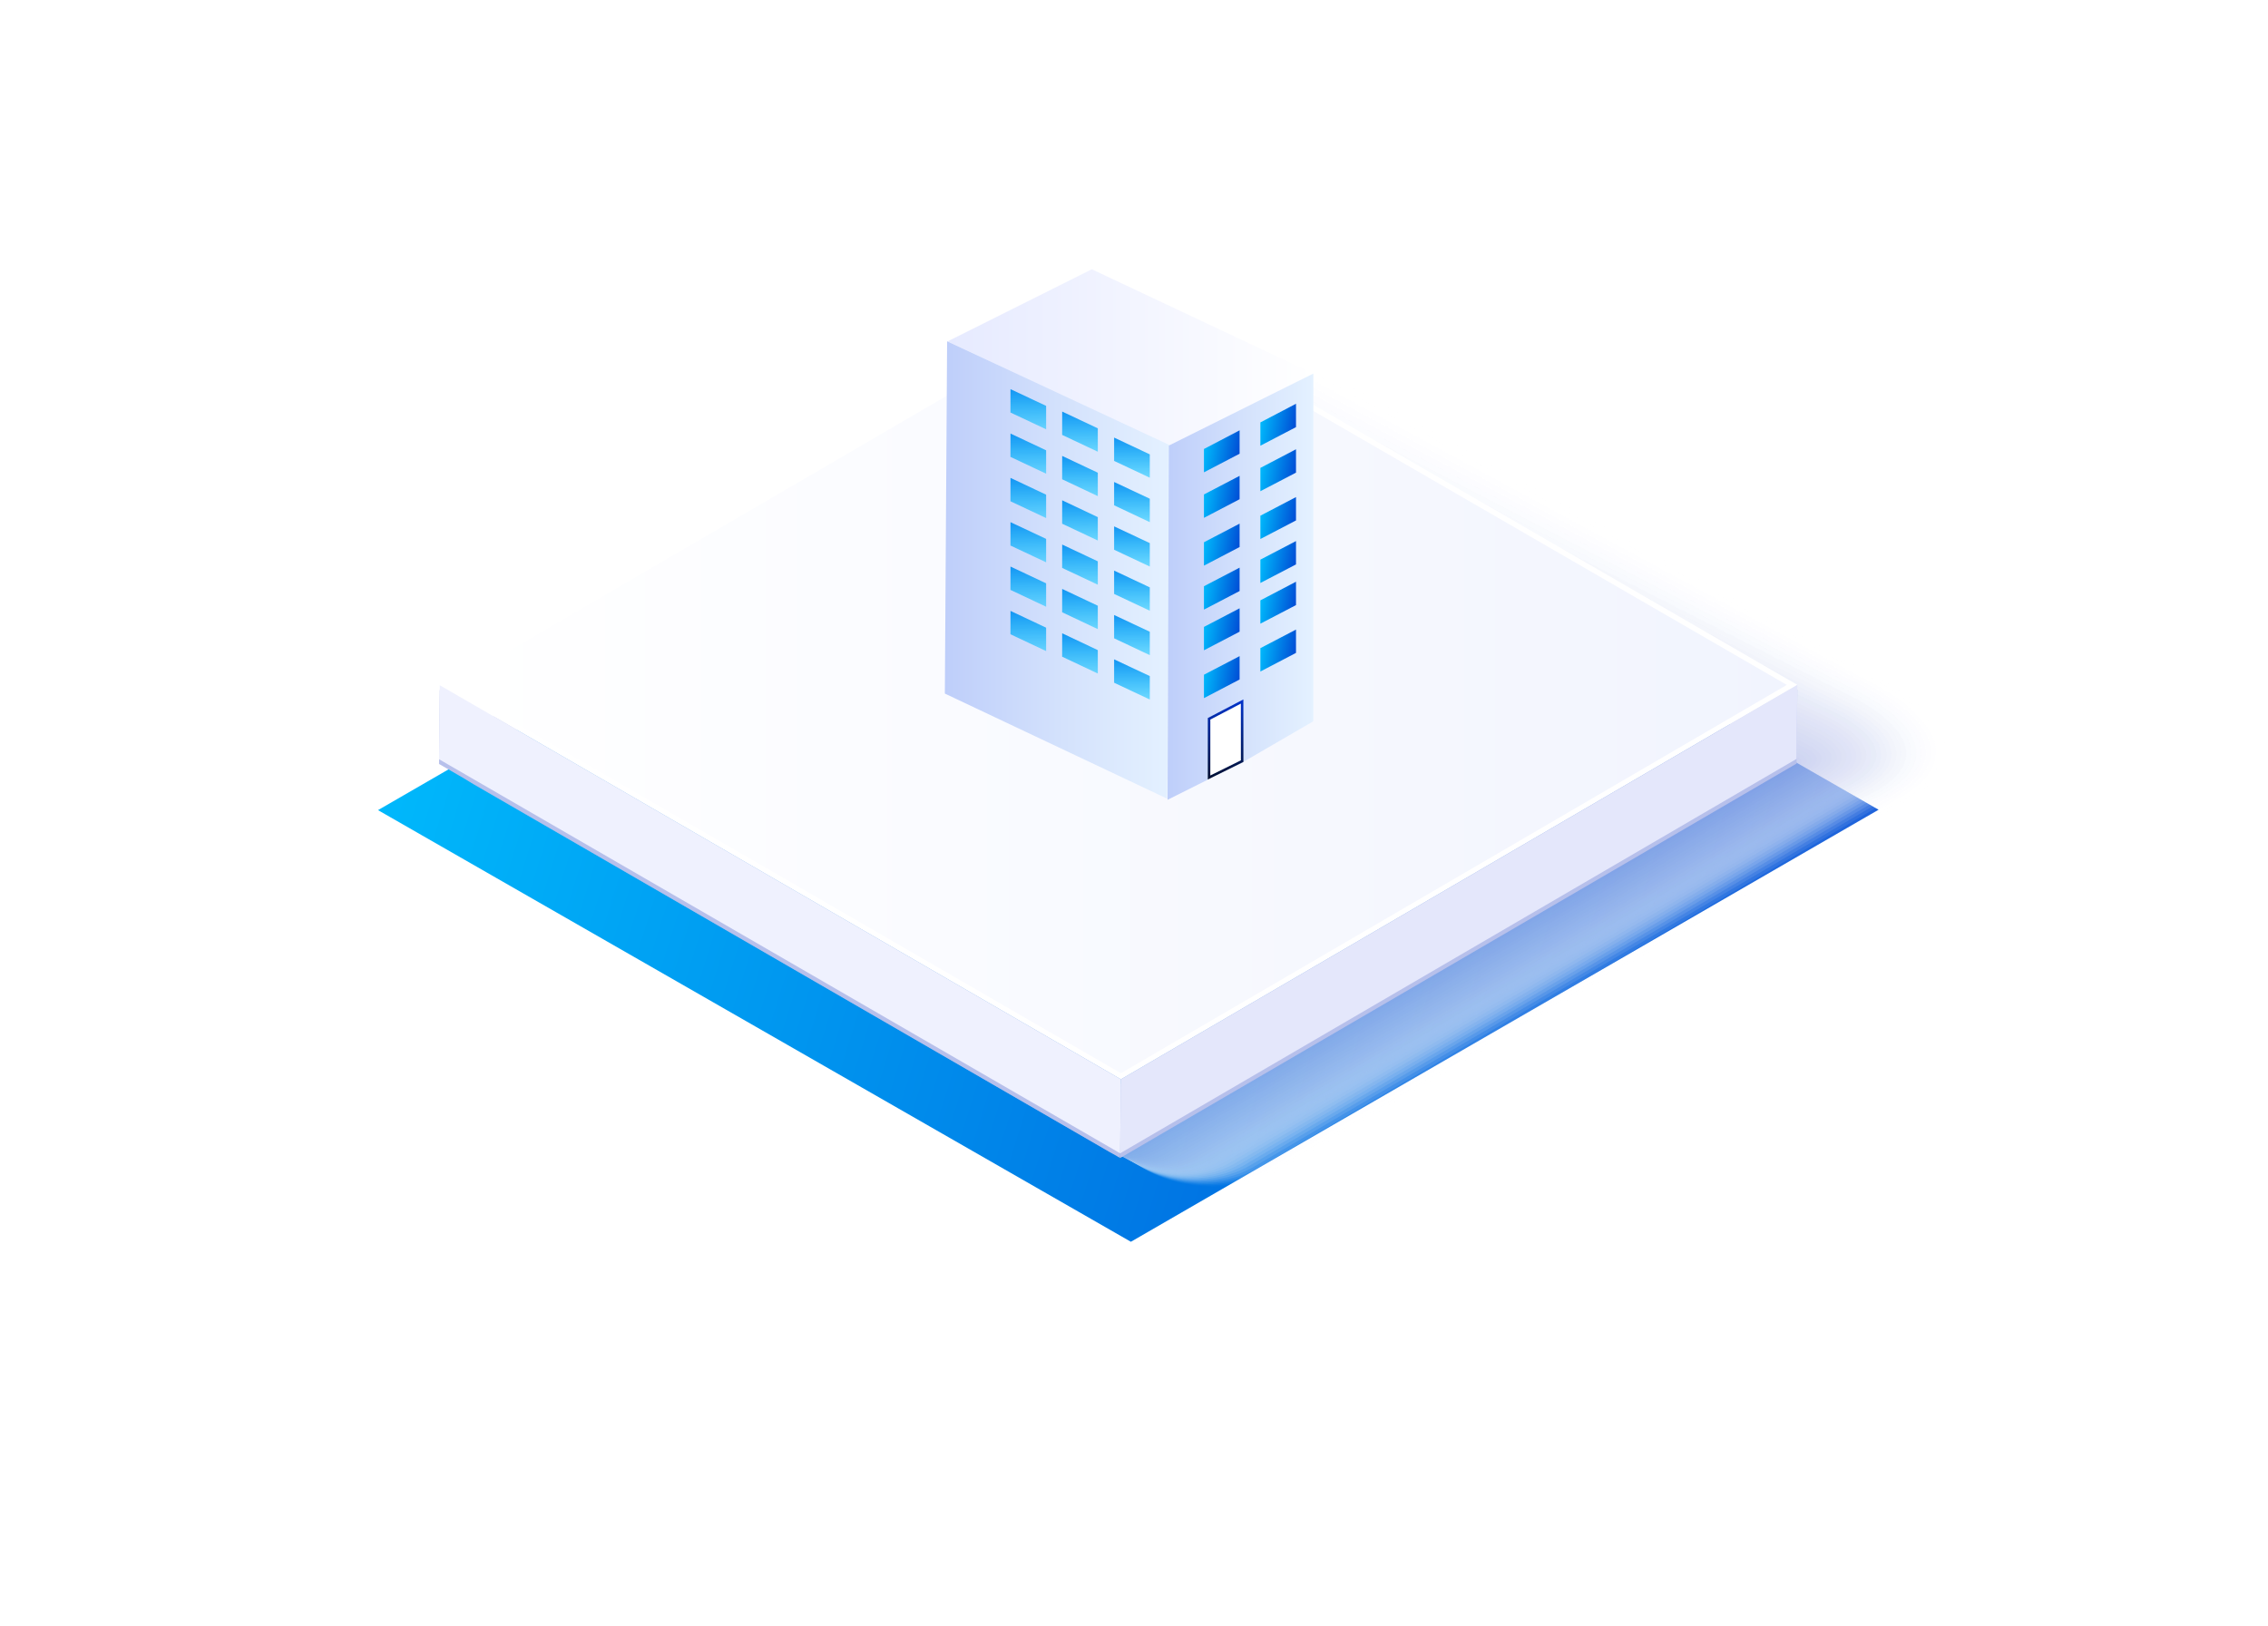 <svg width="180" height="129" viewBox="0 0 180 129" fill="none" xmlns="http://www.w3.org/2000/svg">
<g filter="url(#filter0_d_2065_4450)">
<path d="M30 60.284L89.341 26L149.094 60.252L89.753 94.535L30 60.284Z" fill="url(#paint0_linear_2065_4450)"/>
</g>
<g style="mix-blend-mode:multiply" opacity="0.7">
<g opacity="0.03">
<path d="M37.957 62.152C35.057 60.464 34.434 59.763 37.32 58.093L90.604 35.446C93.484 33.772 101.97 27.711 104.87 29.385L147.856 53.142C147.868 53.149 161.094 59.055 150.052 64.251L101.406 92.917C98.568 94.558 93.964 94.552 91.113 92.915L37.957 62.152Z" fill="#FDFDFE"/>
</g>
<g opacity="0.06">
<path d="M37.946 62.146C35.06 60.465 34.438 59.732 37.311 58.07L90.393 35.608C93.261 33.939 101.603 28.081 104.49 29.749L147.661 53.367C147.685 53.38 160.489 59.091 149.796 64.125L101.024 92.854C98.245 94.461 93.783 94.45 90.999 92.849L37.946 62.146Z" fill="#FAFBFE"/>
</g>
<g opacity="0.1">
<path d="M37.937 62.139C35.062 60.465 34.442 59.702 37.304 58.046L90.182 35.767C93.037 34.105 101.235 28.449 104.111 30.111L147.465 53.589C147.502 53.609 159.885 59.125 149.54 63.996L100.644 92.788C97.924 94.362 93.604 94.344 90.887 92.781L37.937 62.139Z" fill="#F8F9FD"/>
</g>
<g opacity="0.13">
<path d="M37.924 62.132C35.062 60.465 34.444 59.67 37.294 58.021L89.969 35.926C92.812 34.27 100.866 28.816 103.73 30.471L147.268 53.81C147.317 53.836 159.279 59.157 149.282 63.867L100.261 92.721C97.6 94.26 93.421 94.237 90.771 92.711L37.924 62.132Z" fill="#F6F7FC"/>
</g>
<g opacity="0.16">
<path d="M37.914 62.124C35.063 60.464 34.448 59.639 37.286 57.995L89.759 36.085C92.59 34.436 100.499 29.183 103.352 30.832L147.074 54.032C147.135 54.065 158.675 59.19 149.027 63.739L99.881 92.657C97.279 94.162 93.243 94.133 90.659 92.644L37.914 62.124Z" fill="#F3F5FC"/>
</g>
<g opacity="0.19">
<path d="M37.904 62.121C35.066 60.468 34.452 59.612 37.277 57.975L89.546 36.248C92.366 34.606 100.13 29.555 102.972 31.197L146.878 54.257C146.951 54.297 158.07 59.227 148.771 63.614L99.5 92.594C96.958 94.065 93.063 94.03 90.545 92.579L37.904 62.121Z" fill="#F1F3FB"/>
</g>
<g opacity="0.23">
<path d="M37.894 62.113C35.067 60.467 34.456 59.58 37.269 57.95L89.335 36.408C92.144 34.772 99.763 29.923 102.592 31.559L146.682 54.48C146.768 54.526 157.465 59.261 148.514 63.486L99.118 92.528C96.635 93.965 92.882 93.925 90.43 92.511L37.894 62.113Z" fill="#EFF1FA"/>
</g>
<g opacity="0.26">
<path d="M37.881 62.108C35.067 60.469 34.458 59.552 37.259 57.927L89.122 36.568C91.918 34.938 99.393 30.292 102.211 31.921L146.486 54.703C146.583 54.756 156.86 59.296 148.257 63.359L98.736 92.464C96.312 93.867 92.701 93.821 90.316 92.444L37.881 62.108Z" fill="#ECEFFA"/>
</g>
<g opacity="0.29">
<path d="M37.871 62.102C35.069 60.47 34.462 59.521 37.251 57.904L88.911 36.729C91.695 35.107 99.025 30.662 101.832 32.284L146.29 54.926C146.4 54.985 156.255 59.33 148 63.231L98.354 92.399C95.989 93.768 92.519 93.716 90.201 92.376L37.871 62.102Z" fill="#EAEDF9"/>
</g>
<g opacity="0.32">
<path d="M37.86 62.097C35.071 60.472 34.466 59.493 37.243 57.881L88.7 36.891C91.473 35.275 98.659 31.032 101.454 32.648L146.096 55.15C146.218 55.217 155.651 59.366 147.746 63.105L97.975 92.335C95.668 93.67 92.341 93.612 90.09 92.311L37.86 62.097Z" fill="#E8EBF9"/>
</g>
<g opacity="0.35">
<path d="M37.848 62.093C35.072 60.476 34.468 59.465 37.233 57.86L88.487 37.053C91.247 35.443 98.288 31.403 101.071 33.012L145.898 55.375C146.033 55.448 155.044 59.403 147.487 62.98L97.591 92.274C95.344 93.574 92.159 93.51 89.973 92.246L37.848 62.093Z" fill="#E5E9F8"/>
</g>
<g opacity="0.39">
<path d="M37.838 62.09C35.073 60.479 34.472 59.438 37.225 57.839L88.276 37.216C91.025 35.613 97.921 31.775 100.694 33.377L145.704 55.601C145.851 55.68 154.441 59.44 147.232 62.856L97.211 92.211C95.024 93.479 91.98 93.408 89.861 92.182L37.838 62.09Z" fill="#E3E7F7"/>
</g>
<g opacity="0.42">
<path d="M37.828 62.086C35.075 60.482 34.476 59.409 37.217 57.817L88.065 37.379C90.801 35.782 97.554 32.146 100.314 33.742L145.508 55.826C145.667 55.913 153.836 59.476 146.975 62.731L96.83 92.15C94.701 93.382 91.799 93.307 89.747 92.118L37.828 62.086Z" fill="#E1E5F7"/>
</g>
<g opacity="0.45">
<path d="M37.816 62.083C35.075 60.486 34.478 59.383 37.207 57.797L87.851 37.542C90.576 35.952 97.183 32.518 99.931 34.108L145.311 56.052C145.482 56.145 153.229 59.513 146.717 62.606L96.446 92.087C94.377 93.285 91.617 93.204 89.63 92.052L37.816 62.083Z" fill="#DEE3F6"/>
</g>
<g opacity="0.48">
<path d="M37.805 62.08C35.077 60.49 34.482 59.356 37.199 57.776L87.641 37.705C90.353 36.121 96.817 32.889 99.553 34.472L145.116 56.277C145.299 56.377 152.625 59.55 146.461 62.481L96.066 92.024C94.055 93.189 91.437 93.102 89.517 91.987L37.805 62.08Z" fill="#DCE1F5"/>
</g>
<g opacity="0.52">
<path d="M37.793 62.079C35.077 60.495 34.485 59.331 37.188 57.757L87.428 37.871C90.129 36.294 96.447 33.263 99.172 34.84L144.919 56.506C145.114 56.613 152.018 59.591 146.203 62.361L95.682 91.967C93.731 93.098 91.255 93.005 89.402 91.927L37.793 62.079Z" fill="#DADEF5"/>
</g>
<g opacity="0.55">
<path d="M37.784 62.078C35.081 60.502 34.49 59.307 37.183 57.739L87.218 38.036C89.907 36.466 96.081 33.637 98.795 35.208L144.726 56.734C144.933 56.847 151.417 59.63 145.951 62.238L95.305 91.907C93.413 93.003 91.079 92.905 89.292 91.865L37.784 62.078Z" fill="#D8DCF4"/>
</g>
<g opacity="0.58">
<path d="M37.772 62.075C35.08 60.507 34.493 59.28 37.172 57.719L87.005 38.2C89.682 36.636 95.712 34.01 98.413 35.573L144.529 56.96C144.748 57.08 150.81 59.668 145.692 62.113L94.921 91.845C93.088 92.908 90.895 92.802 89.176 91.8L37.772 62.075Z" fill="#D5DAF3"/>
</g>
<g opacity="0.61">
<path d="M37.762 62.078C35.082 60.516 34.497 59.259 37.164 57.704L86.794 38.369C89.459 36.812 95.344 34.388 98.034 35.945L144.333 57.192C144.565 57.318 150.206 59.711 145.436 61.995L94.54 91.789C92.766 92.818 90.716 92.707 89.062 91.742L37.762 62.078Z" fill="#D3D8F3"/>
</g>
<g opacity="0.65">
<path d="M37.752 62.08C35.084 60.525 34.501 59.237 37.157 57.688L86.583 38.537C89.236 36.986 94.977 34.764 97.655 36.315L144.139 57.423C144.383 57.556 149.602 59.753 145.18 61.875L94.159 91.732C92.445 92.727 90.536 92.61 88.949 91.683L37.752 62.08Z" fill="#D1D6F2"/>
</g>
<g opacity="0.68">
<path d="M37.74 62.082C35.085 60.534 34.503 59.215 37.146 57.673L86.37 38.706C89.011 37.162 94.607 35.142 97.274 36.685L143.942 57.654C144.199 57.794 148.995 59.796 144.923 61.757L93.778 91.676C92.121 92.637 90.355 92.514 88.835 91.624L37.74 62.082Z" fill="#CED4F1"/>
</g>
<g opacity="0.71">
<path d="M37.73 62.089C35.086 60.548 34.507 59.197 37.139 57.663L86.159 38.88C88.788 37.342 94.239 35.524 96.895 37.062L143.746 57.89C144.014 58.036 148.391 59.844 144.666 61.642L93.395 91.625C91.799 92.552 90.173 92.423 88.72 91.571L37.73 62.089Z" fill="#CCD2F1"/>
</g>
<g opacity="0.74">
<path d="M37.717 62.095C35.086 60.561 34.509 59.18 37.128 57.651L85.945 39.051C88.563 37.52 93.869 35.904 96.514 37.435L143.55 58.125C143.831 58.278 147.785 59.89 144.409 61.527L93.013 91.571C91.476 92.464 89.993 92.33 88.605 91.514L37.717 62.095Z" fill="#CAD0F0"/>
</g>
<g opacity="0.77">
<path d="M37.707 62.104C35.088 60.576 34.513 59.166 37.12 57.642L85.735 39.227C88.341 37.703 93.503 36.289 96.135 37.813L143.355 58.362C143.648 58.522 147.181 59.939 144.153 61.414L92.633 91.521C91.154 92.38 89.813 92.24 88.492 91.462L37.707 62.104Z" fill="#C7CEF0"/>
</g>
<g opacity="0.81">
<path d="M37.697 62.116C35.09 60.596 34.517 59.154 37.112 57.637L85.523 39.406C88.117 37.889 93.134 36.676 95.754 38.194L143.158 58.604C143.463 58.77 146.574 59.992 143.896 61.305L92.25 91.475C90.831 92.3 89.631 92.155 88.377 91.414L37.697 62.116Z" fill="#C5CCEF"/>
</g>
<g opacity="0.84">
<path d="M37.686 62.129C35.092 60.616 34.521 59.143 37.104 57.632L85.312 39.585C87.895 38.074 92.768 37.064 95.376 38.575L142.965 58.846C143.282 59.02 145.972 60.046 143.642 61.197L91.872 91.43C90.512 92.221 89.453 92.069 88.266 91.366L37.686 62.129Z" fill="#C3CAEE"/>
</g>
<g opacity="0.87">
<path d="M37.676 62.148C35.094 60.642 34.525 59.138 37.096 57.634L85.101 39.77C87.672 38.266 92.4 37.458 94.997 38.962L142.769 59.093C143.099 59.273 145.367 60.104 143.385 61.094L91.489 91.39C90.188 92.147 89.272 91.989 88.151 91.324L37.676 62.148Z" fill="#C0C8EE"/>
</g>
<g opacity="0.9">
<path d="M37.664 62.171C35.094 60.671 34.527 59.136 37.086 57.639L84.888 39.96C87.446 38.462 92.03 37.855 94.615 39.354L142.572 59.346C142.913 59.532 144.761 60.168 143.127 60.996L91.107 91.355C89.866 92.077 89.091 91.914 88.037 91.286L37.664 62.171Z" fill="#BEC6ED"/>
</g>
<g opacity="0.94">
<path d="M37.654 62.194C35.096 60.702 34.531 59.136 37.078 57.645L84.677 40.15C87.223 38.658 91.663 38.254 94.237 39.746L142.377 59.599C142.731 59.792 144.158 60.232 142.872 60.899L90.726 91.319C89.544 92.007 88.911 91.839 87.923 91.248L37.654 62.194Z" fill="#BCC4EC"/>
</g>
<g opacity="0.97">
<path d="M37.642 62.225C35.095 60.74 34.533 59.143 37.068 57.658L84.463 40.347C86.998 38.862 91.293 38.66 93.855 40.145L142.18 59.858C142.546 60.057 143.55 60.303 142.614 60.807L90.343 91.291C89.219 91.946 88.728 91.77 87.808 91.217L37.642 62.225Z" fill="#B9C2EC"/>
</g>
<path d="M37.631 62.261C35.097 60.783 34.537 59.155 37.06 57.677L84.253 40.55C86.775 39.072 90.925 39.072 93.476 40.55L141.984 60.124C142.363 60.331 142.946 60.381 142.357 60.723L89.962 91.269C88.898 91.89 88.549 91.709 87.694 91.193L37.631 62.261Z" fill="#B7C0EB"/>
</g>
<path d="M142.646 54.719L142.584 60.59L88.898 91.888L88.96 86.017L142.646 54.719Z" fill="#B7C0EB"/>
<path d="M88.96 86.018L88.898 91.889L34.844 60.621L34.905 54.75L88.96 86.018Z" fill="#B7C0EB"/>
<path d="M142.647 54.346L88.961 85.644L34.906 54.377L88.593 23.078L142.647 54.346Z" fill="white"/>
<path d="M35.74 54.376L88.593 23.562L141.813 54.348L88.96 85.16L35.74 54.376Z" fill="url(#paint1_linear_2065_4450)"/>
<path d="M142.646 54.346L142.584 60.218L88.898 91.516L88.96 85.644L142.646 54.346Z" fill="#E4E7FB"/>
<path d="M88.96 85.643L88.898 91.514L34.844 60.246L34.905 54.375L88.96 85.643Z" fill="#EFF1FE"/>
<path d="M104.23 29.645L92.768 35.356L92.663 35.306L75.209 27.088L86.651 21.367L104.23 29.645Z" fill="url(#paint2_linear_2065_4450)"/>
<path d="M92.641 63.379L74.988 55.035L75.168 27.08L92.853 35.333L92.641 63.379Z" fill="url(#paint3_linear_2065_4450)"/>
<path d="M92.769 35.355L92.664 63.464L95.859 61.868V57.008L98.684 55.531V60.454L104.231 57.234V29.645L92.769 35.355ZM102.859 51.806L100.028 53.286V51.428L102.859 49.953V51.806ZM102.859 48.012L102.469 48.217L100.028 49.489V47.634L100.597 47.339L102.859 46.157V48.012ZM102.859 44.787L100.028 46.262V44.406L102.859 42.932V44.787ZM102.859 41.297L100.028 42.774V40.919L102.859 39.441V41.297ZM102.859 37.503L100.028 38.98V37.125L102.859 35.648V37.503ZM102.859 33.891L100.028 35.369V33.516L102.859 32.036V33.891Z" fill="url(#paint4_linear_2065_4450)"/>
<path d="M83.026 34.065L80.195 32.734L80.198 30.879L83.026 32.207V34.065Z" fill="url(#paint5_linear_2065_4450)"/>
<path d="M83.026 44.62L80.195 43.289L80.198 41.434L83.026 42.762V44.62Z" fill="url(#paint6_linear_2065_4450)"/>
<path d="M83.026 37.589L80.195 36.255L80.198 34.402L83.026 35.733V37.589Z" fill="url(#paint7_linear_2065_4450)"/>
<path d="M83.026 48.144L80.195 46.81L80.198 44.957L83.026 46.288V48.144Z" fill="url(#paint8_linear_2065_4450)"/>
<path d="M83.026 41.109L80.195 39.776L80.198 37.92L83.026 39.254V41.109Z" fill="url(#paint9_linear_2065_4450)"/>
<path d="M83.026 51.664L80.195 50.33L80.198 48.475L83.026 49.808V51.664Z" fill="url(#paint10_linear_2065_4450)"/>
<path d="M87.127 35.845L84.297 34.511L84.3 32.658L87.127 33.989V35.845Z" fill="url(#paint11_linear_2065_4450)"/>
<path d="M87.127 46.397L84.297 45.064L84.3 43.211L87.127 44.542V46.397Z" fill="url(#paint12_linear_2065_4450)"/>
<path d="M87.127 39.367L84.297 38.031L84.3 36.178L87.127 37.511V39.367Z" fill="url(#paint13_linear_2065_4450)"/>
<path d="M87.127 49.922L84.297 48.585L84.3 46.732L87.127 48.066V49.922Z" fill="url(#paint14_linear_2065_4450)"/>
<path d="M87.127 42.891L84.297 41.557L84.3 39.699L87.127 41.036V42.891Z" fill="url(#paint15_linear_2065_4450)"/>
<path d="M87.127 53.444L84.297 52.11L84.3 50.252L87.127 51.588V53.444Z" fill="url(#paint16_linear_2065_4450)"/>
<path d="M91.252 37.906L88.422 36.575V34.723L91.252 36.054V37.906Z" fill="url(#paint17_linear_2065_4450)"/>
<path d="M91.252 48.461L88.422 47.13V45.277L91.252 46.608V48.461Z" fill="url(#paint18_linear_2065_4450)"/>
<path d="M91.252 41.433L88.422 40.096V38.246L91.252 39.574V41.433Z" fill="url(#paint19_linear_2065_4450)"/>
<path d="M91.252 51.987L88.422 50.651V48.801L91.252 50.129V51.987Z" fill="url(#paint20_linear_2065_4450)"/>
<path d="M91.252 44.954L88.422 43.623V41.768L91.252 43.096V44.954Z" fill="url(#paint21_linear_2065_4450)"/>
<path d="M91.252 55.507L88.422 54.176V52.32L91.252 53.648V55.507Z" fill="url(#paint22_linear_2065_4450)"/>
<path d="M102.858 32.037V33.893L100.027 35.37V33.517L102.858 32.037Z" fill="url(#paint23_linear_2065_4450)"/>
<path d="M102.858 35.648V37.504L100.027 38.981V37.126L102.858 35.648Z" fill="url(#paint24_linear_2065_4450)"/>
<path d="M102.858 39.441V41.297L100.027 42.774V40.919L102.858 39.441Z" fill="url(#paint25_linear_2065_4450)"/>
<path d="M102.858 42.932V44.787L100.027 46.262V44.406L102.858 42.932Z" fill="url(#paint26_linear_2065_4450)"/>
<path d="M102.858 46.158V48.014L102.468 48.218L100.027 49.491V47.636L100.596 47.34L102.858 46.158Z" fill="url(#paint27_linear_2065_4450)"/>
<path d="M102.858 49.955V51.808L100.027 53.288V51.43L102.858 49.955Z" fill="url(#paint28_linear_2065_4450)"/>
<path d="M98.381 34.147V36.002L95.551 37.479V35.627L98.381 34.147Z" fill="url(#paint29_linear_2065_4450)"/>
<path d="M98.381 37.758V39.613L95.551 41.091V39.235L98.381 37.758Z" fill="url(#paint30_linear_2065_4450)"/>
<path d="M98.381 41.551V43.406L95.551 44.884V43.028L98.381 41.551Z" fill="url(#paint31_linear_2065_4450)"/>
<path d="M98.381 45.043V46.898L95.551 48.373V46.517L98.381 45.043Z" fill="url(#paint32_linear_2065_4450)"/>
<path d="M98.381 48.268V50.123L97.992 50.328L95.551 51.6V49.745L96.12 49.449L98.381 48.268Z" fill="url(#paint33_linear_2065_4450)"/>
<path d="M98.381 52.065V53.917L95.551 55.397V53.539L98.381 52.065Z" fill="url(#paint34_linear_2065_4450)"/>
<path d="M95.957 57.038L98.582 55.665L98.585 60.397L95.957 61.695V57.038Z" fill="white" stroke="url(#paint35_linear_2065_4450)" stroke-width="0.2"/>
<defs>
<filter id="filter0_d_2065_4450" x="0" y="0" width="179.094" height="128.535" filterUnits="userSpaceOnUse" color-interpolation-filters="sRGB">
<feFlood flood-opacity="0" result="BackgroundImageFix"/>
<feColorMatrix in="SourceAlpha" type="matrix" values="0 0 0 0 0 0 0 0 0 0 0 0 0 0 0 0 0 0 127 0" result="hardAlpha"/>
<feOffset dy="4"/>
<feGaussianBlur stdDeviation="15"/>
<feComposite in2="hardAlpha" operator="out"/>
<feColorMatrix type="matrix" values="0 0 0 0 0 0 0 0 0 0.765 0 0 0 0 1 0 0 0 1 0"/>
<feBlend mode="normal" in2="BackgroundImageFix" result="effect1_dropShadow_2065_4450"/>
<feBlend mode="normal" in="SourceGraphic" in2="effect1_dropShadow_2065_4450" result="shape"/>
</filter>
<linearGradient id="paint0_linear_2065_4450" x1="170.99" y1="85.493" x2="24.181" y2="39.743" gradientUnits="userSpaceOnUse">
<stop stop-color="#0033CC"/>
<stop offset="1" stop-color="#00C3FF"/>
</linearGradient>
<linearGradient id="paint1_linear_2065_4450" x1="142.751" y1="53.946" x2="36.692" y2="53.949" gradientUnits="userSpaceOnUse">
<stop stop-color="#F1F4FE"/>
<stop offset="1" stop-color="white"/>
</linearGradient>
<linearGradient id="paint2_linear_2065_4450" x1="75.209" y1="28.362" x2="104.23" y2="28.362" gradientUnits="userSpaceOnUse">
<stop stop-color="#E6EAFF"/>
<stop offset="1" stop-color="white"/>
</linearGradient>
<linearGradient id="paint3_linear_2065_4450" x1="74.989" y1="45.227" x2="92.853" y2="45.227" gradientUnits="userSpaceOnUse">
<stop stop-color="#BECEFA"/>
<stop offset="0.5" stop-color="#D3E1FC"/>
<stop offset="1" stop-color="#E4F1FF"/>
</linearGradient>
<linearGradient id="paint4_linear_2065_4450" x1="92.664" y1="46.552" x2="104.231" y2="46.552" gradientUnits="userSpaceOnUse">
<stop stop-color="#BECEFA"/>
<stop offset="0.5" stop-color="#D3E1FC"/>
<stop offset="1" stop-color="#E4F1FF"/>
</linearGradient>
<linearGradient id="paint5_linear_2065_4450" x1="81.61" y1="30.879" x2="81.61" y2="34.065" gradientUnits="userSpaceOnUse">
<stop stop-color="#1395F3"/>
<stop offset="1" stop-color="#00C3FF" stop-opacity="0.51"/>
</linearGradient>
<linearGradient id="paint6_linear_2065_4450" x1="81.61" y1="41.434" x2="81.61" y2="44.62" gradientUnits="userSpaceOnUse">
<stop stop-color="#1395F3"/>
<stop offset="1" stop-color="#00C3FF" stop-opacity="0.51"/>
</linearGradient>
<linearGradient id="paint7_linear_2065_4450" x1="81.61" y1="34.402" x2="81.61" y2="37.589" gradientUnits="userSpaceOnUse">
<stop stop-color="#1395F3"/>
<stop offset="1" stop-color="#00C3FF" stop-opacity="0.51"/>
</linearGradient>
<linearGradient id="paint8_linear_2065_4450" x1="81.61" y1="44.957" x2="81.61" y2="48.144" gradientUnits="userSpaceOnUse">
<stop stop-color="#1395F3"/>
<stop offset="1" stop-color="#00C3FF" stop-opacity="0.51"/>
</linearGradient>
<linearGradient id="paint9_linear_2065_4450" x1="81.61" y1="37.92" x2="81.61" y2="41.109" gradientUnits="userSpaceOnUse">
<stop stop-color="#1395F3"/>
<stop offset="1" stop-color="#00C3FF" stop-opacity="0.51"/>
</linearGradient>
<linearGradient id="paint10_linear_2065_4450" x1="81.61" y1="48.475" x2="81.61" y2="51.664" gradientUnits="userSpaceOnUse">
<stop stop-color="#1395F3"/>
<stop offset="1" stop-color="#00C3FF" stop-opacity="0.51"/>
</linearGradient>
<linearGradient id="paint11_linear_2065_4450" x1="85.712" y1="32.658" x2="85.712" y2="35.845" gradientUnits="userSpaceOnUse">
<stop stop-color="#1395F3"/>
<stop offset="1" stop-color="#00C3FF" stop-opacity="0.51"/>
</linearGradient>
<linearGradient id="paint12_linear_2065_4450" x1="85.712" y1="43.211" x2="85.712" y2="46.397" gradientUnits="userSpaceOnUse">
<stop stop-color="#1395F3"/>
<stop offset="1" stop-color="#00C3FF" stop-opacity="0.51"/>
</linearGradient>
<linearGradient id="paint13_linear_2065_4450" x1="85.712" y1="36.178" x2="85.712" y2="39.367" gradientUnits="userSpaceOnUse">
<stop stop-color="#1395F3"/>
<stop offset="1" stop-color="#00C3FF" stop-opacity="0.51"/>
</linearGradient>
<linearGradient id="paint14_linear_2065_4450" x1="85.712" y1="46.732" x2="85.712" y2="49.922" gradientUnits="userSpaceOnUse">
<stop stop-color="#1395F3"/>
<stop offset="1" stop-color="#00C3FF" stop-opacity="0.51"/>
</linearGradient>
<linearGradient id="paint15_linear_2065_4450" x1="85.712" y1="39.699" x2="85.712" y2="42.891" gradientUnits="userSpaceOnUse">
<stop stop-color="#1395F3"/>
<stop offset="1" stop-color="#00C3FF" stop-opacity="0.51"/>
</linearGradient>
<linearGradient id="paint16_linear_2065_4450" x1="85.712" y1="50.252" x2="85.712" y2="53.444" gradientUnits="userSpaceOnUse">
<stop stop-color="#1395F3"/>
<stop offset="1" stop-color="#00C3FF" stop-opacity="0.51"/>
</linearGradient>
<linearGradient id="paint17_linear_2065_4450" x1="89.837" y1="34.723" x2="89.837" y2="37.906" gradientUnits="userSpaceOnUse">
<stop stop-color="#1395F3"/>
<stop offset="1" stop-color="#00C3FF" stop-opacity="0.51"/>
</linearGradient>
<linearGradient id="paint18_linear_2065_4450" x1="89.837" y1="45.277" x2="89.837" y2="48.461" gradientUnits="userSpaceOnUse">
<stop stop-color="#1395F3"/>
<stop offset="1" stop-color="#00C3FF" stop-opacity="0.51"/>
</linearGradient>
<linearGradient id="paint19_linear_2065_4450" x1="89.837" y1="38.246" x2="89.837" y2="41.433" gradientUnits="userSpaceOnUse">
<stop stop-color="#1395F3"/>
<stop offset="1" stop-color="#00C3FF" stop-opacity="0.51"/>
</linearGradient>
<linearGradient id="paint20_linear_2065_4450" x1="89.837" y1="48.801" x2="89.837" y2="51.987" gradientUnits="userSpaceOnUse">
<stop stop-color="#1395F3"/>
<stop offset="1" stop-color="#00C3FF" stop-opacity="0.51"/>
</linearGradient>
<linearGradient id="paint21_linear_2065_4450" x1="89.837" y1="41.768" x2="89.837" y2="44.954" gradientUnits="userSpaceOnUse">
<stop stop-color="#1395F3"/>
<stop offset="1" stop-color="#00C3FF" stop-opacity="0.51"/>
</linearGradient>
<linearGradient id="paint22_linear_2065_4450" x1="89.837" y1="52.32" x2="89.837" y2="55.507" gradientUnits="userSpaceOnUse">
<stop stop-color="#1395F3"/>
<stop offset="1" stop-color="#00C3FF" stop-opacity="0.51"/>
</linearGradient>
<linearGradient id="paint23_linear_2065_4450" x1="103.378" y1="34.93" x2="99.637" y2="34.361" gradientUnits="userSpaceOnUse">
<stop stop-color="#0033CC"/>
<stop offset="1" stop-color="#00C3FF"/>
</linearGradient>
<linearGradient id="paint24_linear_2065_4450" x1="103.378" y1="38.541" x2="99.637" y2="37.972" gradientUnits="userSpaceOnUse">
<stop stop-color="#0033CC"/>
<stop offset="1" stop-color="#00C3FF"/>
</linearGradient>
<linearGradient id="paint25_linear_2065_4450" x1="103.378" y1="42.334" x2="99.637" y2="41.765" gradientUnits="userSpaceOnUse">
<stop stop-color="#0033CC"/>
<stop offset="1" stop-color="#00C3FF"/>
</linearGradient>
<linearGradient id="paint26_linear_2065_4450" x1="103.378" y1="45.822" x2="99.637" y2="45.252" gradientUnits="userSpaceOnUse">
<stop stop-color="#0033CC"/>
<stop offset="1" stop-color="#00C3FF"/>
</linearGradient>
<linearGradient id="paint27_linear_2065_4450" x1="103.378" y1="49.051" x2="99.637" y2="48.482" gradientUnits="userSpaceOnUse">
<stop stop-color="#0033CC"/>
<stop offset="1" stop-color="#00C3FF"/>
</linearGradient>
<linearGradient id="paint28_linear_2065_4450" x1="103.378" y1="52.848" x2="99.637" y2="52.279" gradientUnits="userSpaceOnUse">
<stop stop-color="#0033CC"/>
<stop offset="1" stop-color="#00C3FF"/>
</linearGradient>
<linearGradient id="paint29_linear_2065_4450" x1="98.901" y1="37.04" x2="95.16" y2="36.47" gradientUnits="userSpaceOnUse">
<stop stop-color="#0033CC"/>
<stop offset="1" stop-color="#00C3FF"/>
</linearGradient>
<linearGradient id="paint30_linear_2065_4450" x1="98.901" y1="40.651" x2="95.16" y2="40.081" gradientUnits="userSpaceOnUse">
<stop stop-color="#0033CC"/>
<stop offset="1" stop-color="#00C3FF"/>
</linearGradient>
<linearGradient id="paint31_linear_2065_4450" x1="98.901" y1="44.444" x2="95.16" y2="43.874" gradientUnits="userSpaceOnUse">
<stop stop-color="#0033CC"/>
<stop offset="1" stop-color="#00C3FF"/>
</linearGradient>
<linearGradient id="paint32_linear_2065_4450" x1="98.901" y1="47.934" x2="95.161" y2="47.364" gradientUnits="userSpaceOnUse">
<stop stop-color="#0033CC"/>
<stop offset="1" stop-color="#00C3FF"/>
</linearGradient>
<linearGradient id="paint33_linear_2065_4450" x1="98.901" y1="51.161" x2="95.16" y2="50.591" gradientUnits="userSpaceOnUse">
<stop stop-color="#0033CC"/>
<stop offset="1" stop-color="#00C3FF"/>
</linearGradient>
<linearGradient id="paint34_linear_2065_4450" x1="98.901" y1="54.958" x2="95.16" y2="54.388" gradientUnits="userSpaceOnUse">
<stop stop-color="#0033CC"/>
<stop offset="1" stop-color="#00C3FF"/>
</linearGradient>
<linearGradient id="paint35_linear_2065_4450" x1="97.271" y1="55.5" x2="97.271" y2="61.856" gradientUnits="userSpaceOnUse">
<stop stop-color="#0033CC"/>
<stop offset="1" stop-color="#001031"/>
</linearGradient>
</defs>
</svg>
